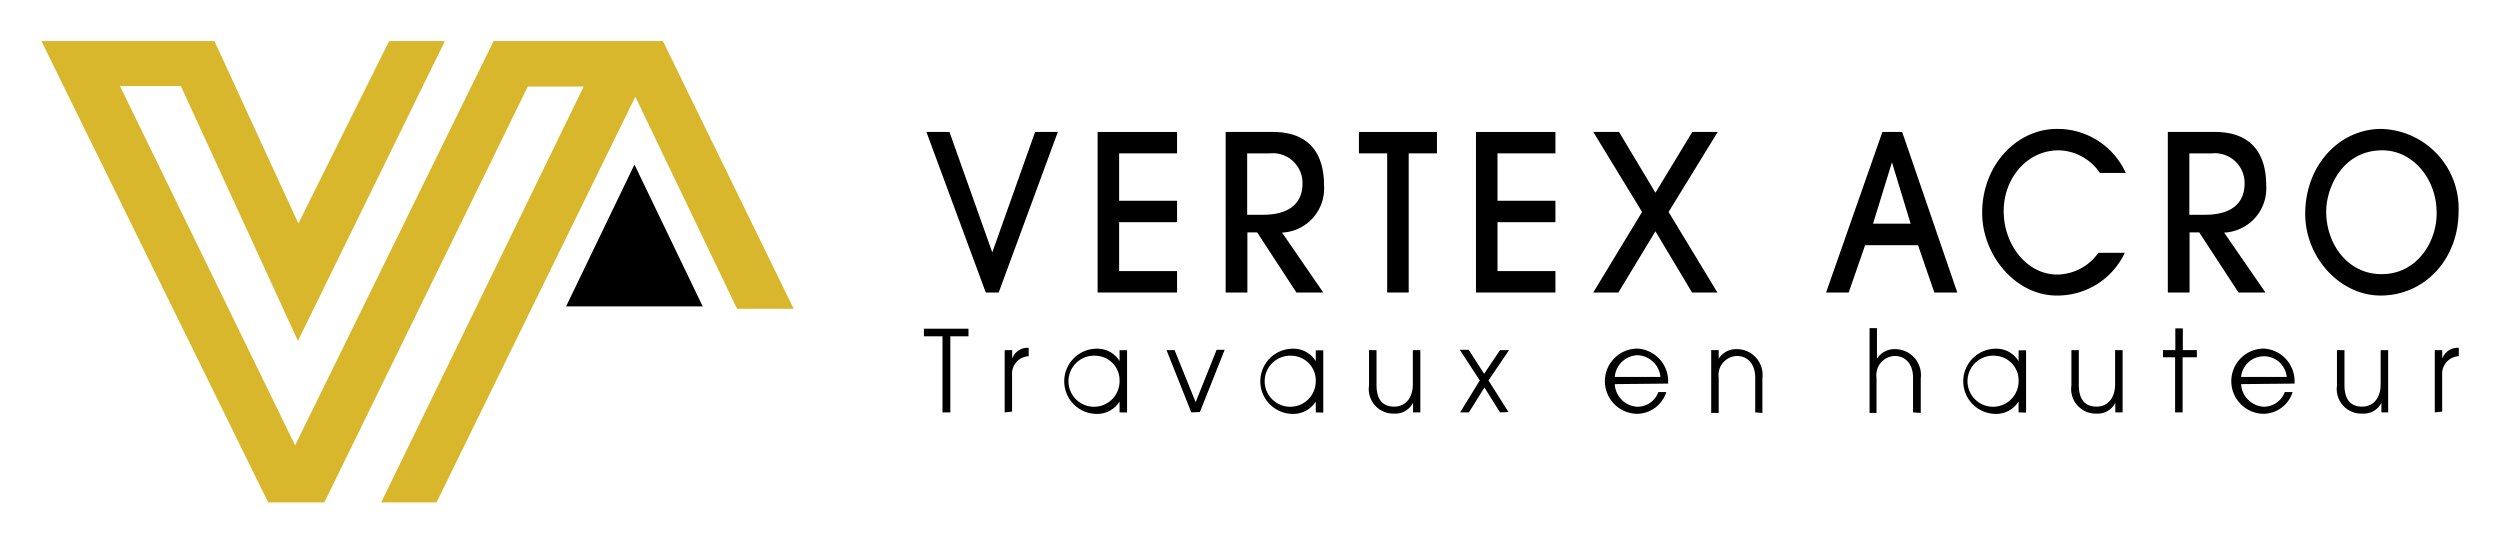 <svg id="Calque_1" data-name="Calque 1" xmlns="http://www.w3.org/2000/svg" viewBox="0 0 230 50"><defs><style>.cls-1{fill:#d9b72c;}</style></defs><polygon class="cls-1" points="3.81 3.78 19.73 3.78 27.45 20.56 35.8 3.78 40.93 3.78 27.41 31.36 16.64 7.92 11.04 7.92 27.15 40.97 45.41 3.78 60.99 3.78 73.02 28.41 67.81 28.41 58.45 8.9 40.16 46.22 35.07 46.22 53.7 7.96 48.56 7.96 29.84 46.22 24.67 46.22 3.81 3.78"/><polygon points="52.08 28.19 64.65 28.19 58.37 15.14 52.08 28.19"/><path d="M208.49,17.05c0-3-1.45-4.91-4.71-4.91h-4.34V26.91h2V21.38h.89l3.61,5.53h2.48l-3.8-5.51A4.07,4.07,0,0,0,208.49,17.05Zm-5.63,2.71h-1.44V14.11h2.08a2.73,2.73,0,0,1,3,2.76C206.51,18.79,205.17,19.76,202.86,19.76Z"/><polygon points="91.29 23.22 87.35 12.14 85.23 12.14 90.69 26.91 91.88 26.91 97.32 12.14 95.23 12.14 91.29 23.22"/><polygon points="100.98 26.91 108.29 26.91 108.29 24.94 102.96 24.94 102.96 20.44 108.29 20.44 108.29 18.47 102.96 18.47 102.96 14.11 108.29 14.11 108.29 12.14 100.98 12.14 100.98 26.91"/><path d="M121.81,17.05c0-3-1.44-4.91-4.7-4.91h-4.35V26.91h2V21.38h.9l3.61,5.53h2.47l-3.79-5.51A4.06,4.06,0,0,0,121.81,17.05Zm-5.62,2.71h-1.45V14.11h2.09a2.73,2.73,0,0,1,3,2.76C119.84,18.79,118.5,19.76,116.19,19.76Z"/><polygon points="125.02 14.11 127.62 14.11 127.62 26.91 129.6 26.91 129.6 14.11 132.2 14.11 132.2 12.14 125.02 12.14 125.02 14.11"/><polygon points="135.79 26.91 143.1 26.91 143.1 24.94 137.77 24.94 137.77 20.44 143.1 20.44 143.1 18.47 137.77 18.47 137.77 14.11 143.1 14.11 143.1 12.14 135.79 12.14 135.79 26.91"/><polygon points="155.69 12.14 152.3 17.73 148.95 12.14 146.58 12.14 151.07 19.5 146.58 26.91 148.89 26.91 152.3 21.28 155.67 26.91 158 26.91 153.51 19.5 158.03 12.14 155.69 12.14"/><path d="M173.18,12.14,168,26.91h2.08l1.51-4.35h4.87l1.5,4.35h2.11L175,12.14Zm-.86,8.44,1.74-5.65h0l1.72,5.65Z"/><path d="M189.38,13.83a4.7,4.7,0,0,1,3.81,2.08h2.38a6.88,6.88,0,0,0-6.34-4.05c-3.64,0-6.87,3.27-6.87,7.72,0,3.94,3.1,7.61,6.86,7.61a6.84,6.84,0,0,0,6.26-3.93h-2.43a4.71,4.71,0,0,1-3.78,2c-2.79,0-4.93-2.74-4.93-5.83S186.54,13.83,189.38,13.83Z"/><path d="M219.08,11.86c-3.81,0-7,3.29-7,7.82,0,4,3.19,7.51,6.94,7.51,4,0,7.17-3.29,7.17-7.76A7.32,7.32,0,0,0,219.08,11.86Zm0,13.36c-3.09,0-5.07-2.78-5.07-5.75,0-2.2,1.5-5.64,5.16-5.64,2.86,0,5,2.68,5,5.73C224.21,22.26,222.34,25.22,219.13,25.22Z"/><path d="M86.71,37.94v-7H85v-.7H89.1v.7H87.43v7Z"/><path d="M92.43,37.94V32.21h.69V33h0a1.49,1.49,0,0,1,1.52-1v.77h0a1.61,1.61,0,0,0-1.53,1.72v3.38Z"/><path d="M103,37.94v-1h0a2.43,2.43,0,0,1-2.09,1.14,3,3,0,0,1,0-6A2.38,2.38,0,0,1,103,33.22h0v-1h.69v5.73Zm0-2.86a2.26,2.26,0,0,0-2.16-2.35,2.35,2.35,0,1,0,2.16,2.35Z"/><path d="M109.6,37.94l-2.28-5.73h.74L110,37l1.93-4.82h.74l-2.28,5.73Z"/><path d="M121.05,37.94v-1h0a2.44,2.44,0,0,1-2.1,1.14,3,3,0,0,1,0-6,2.39,2.39,0,0,1,2.1,1.15h0v-1h.69v5.73Zm0-2.86a2.27,2.27,0,0,0-2.17-2.35,2.35,2.35,0,1,0,2.17,2.35Z"/><path d="M130,37.94v-.89h0a1.81,1.81,0,0,1-1.72,1,2.26,2.26,0,0,1-2.33-2.59V32.21h.69v3.2c0,1.3.52,2,1.64,2,.93,0,1.7-.69,1.7-2.07V32.21h.69v5.73Z"/><path d="M138,37.94l-1.43-2.29-1.43,2.29h-.81L136.14,35l-1.84-2.82h.82l1.42,2.21L138,32.21h.83L136.94,35l1.84,2.91Z"/><path d="M148.56,35.34a2.19,2.19,0,0,0,2.08,2.08,2.05,2.05,0,0,0,1.93-1.35h.73a2.86,2.86,0,0,1-2.65,2,3,3,0,0,1,0-6,3,3,0,0,1,2.82,3c0,.08,0,.15,0,.22Zm4.2-.66a2.2,2.2,0,0,0-2.12-2,2.17,2.17,0,0,0-2.08,2Z"/><path d="M161.48,37.94V34.75c0-1.29-.73-2-1.68-2a1.75,1.75,0,0,0-1.68,2v3.24h-.69V32.21h.69V33h0a1.88,1.88,0,0,1,1.65-.88,2.37,2.37,0,0,1,2.37,2.68v3.19Z"/><path d="M176,37.94V34.75c0-1.29-.73-2-1.67-2a1.75,1.75,0,0,0-1.69,2v3.24H172V30.19h.68V33h0a1.91,1.91,0,0,1,1.66-.88,2.38,2.38,0,0,1,2.37,2.68v3.19Z"/><path d="M185.71,37.94v-1h0a2.43,2.43,0,0,1-2.09,1.14,3,3,0,0,1,0-6,2.38,2.38,0,0,1,2.09,1.15h0v-1h.69v5.73Zm0-2.86a2.26,2.26,0,0,0-2.16-2.35,2.35,2.35,0,1,0,2.16,2.35Z"/><path d="M194.61,37.94v-.89h0a1.8,1.8,0,0,1-1.71,1,2.26,2.26,0,0,1-2.33-2.59V32.21h.68v3.2c0,1.3.53,2,1.65,2,.92,0,1.69-.69,1.69-2.07V32.21h.69v5.73Z"/><path d="M200.11,37.94V32.87H199v-.66h1.13v-2h.69v2h1.29v.66H200.8v5.07Z"/><path d="M206.18,35.34a2.21,2.21,0,0,0,2.09,2.08,2.06,2.06,0,0,0,1.93-1.35h.72a2.84,2.84,0,0,1-2.64,2,3,3,0,0,1,0-6,3,3,0,0,1,2.82,3c0,.08,0,.15,0,.22Zm4.2-.66a2.11,2.11,0,0,0-4.2,0Z"/><path d="M219.09,37.94v-.89h0a1.79,1.79,0,0,1-1.71,1A2.26,2.26,0,0,1,215,35.49V32.21h.69v3.2c0,1.3.52,2,1.64,2,.93,0,1.69-.69,1.69-2.07V32.21h.69v5.73Z"/><path d="M224,37.94V32.21h.69V33h0a1.49,1.49,0,0,1,1.52-1v.77h0a1.61,1.61,0,0,0-1.53,1.72v3.38Z"/></svg>